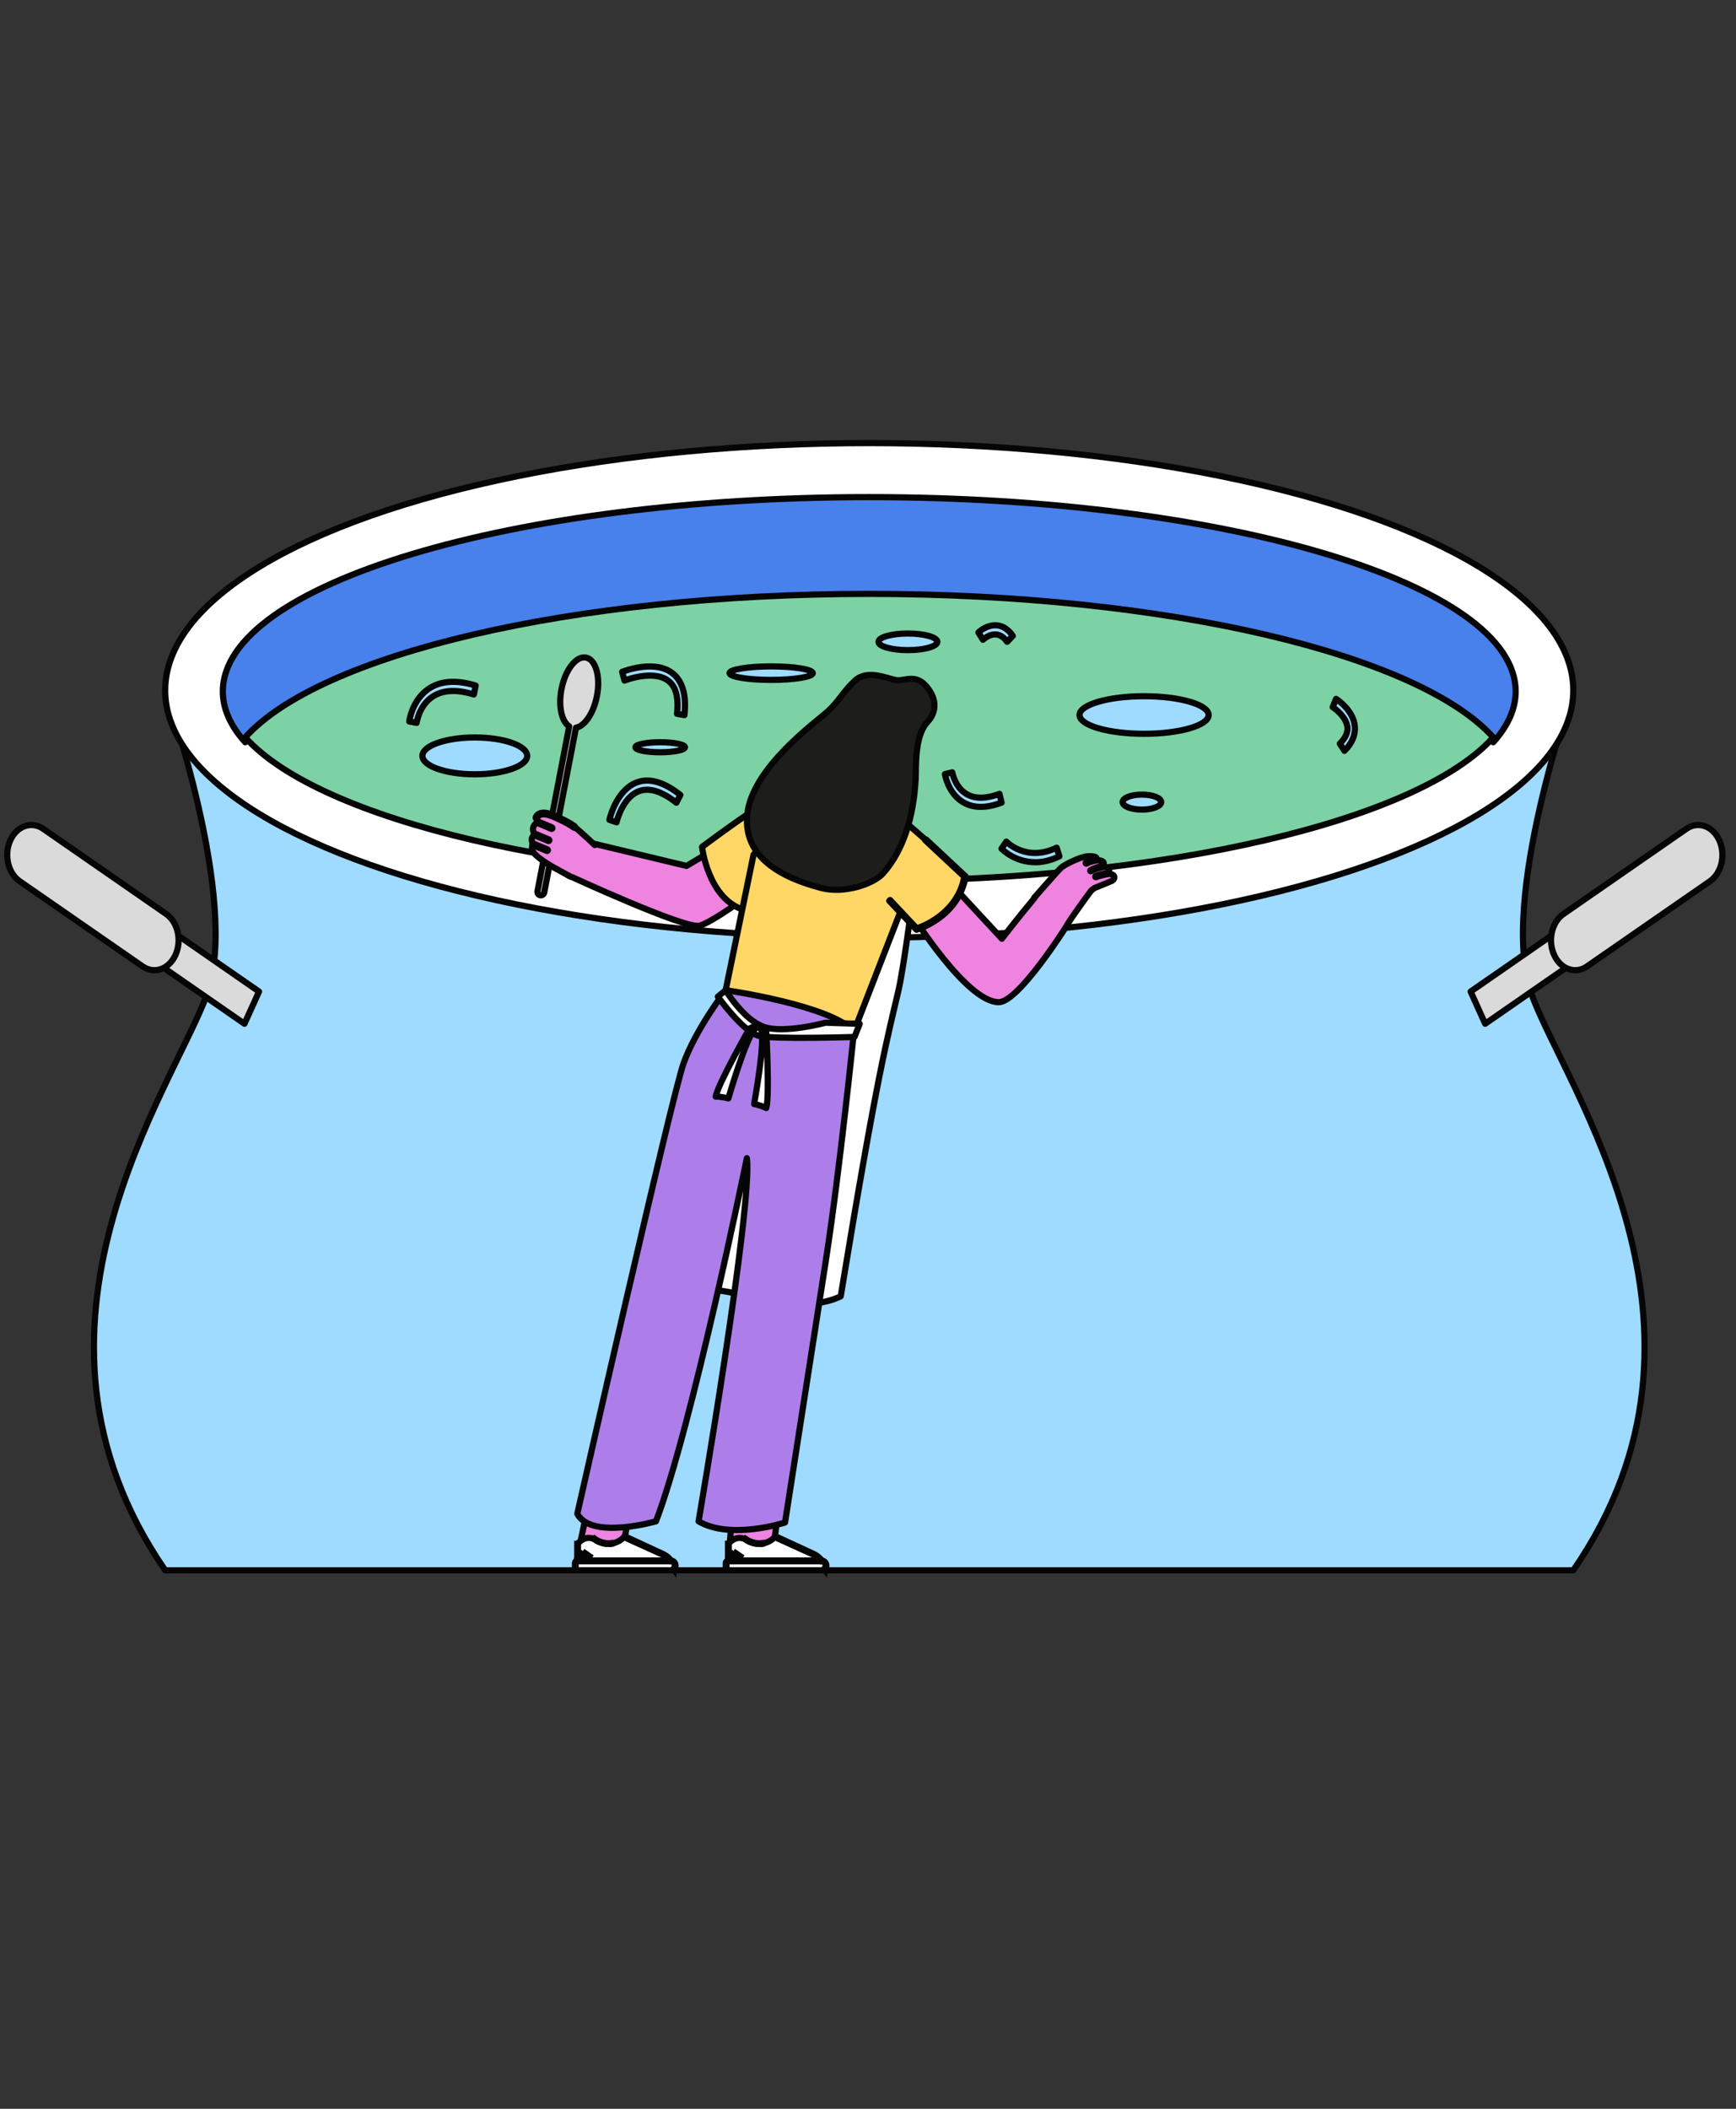 <?xml version="1.0" encoding="UTF-8"?>
<svg xmlns="http://www.w3.org/2000/svg" viewBox="0 0 280 340">
  <rect x="0" y="0" width="280" height="340" fill="#333333" stroke="none"/>
  <defs>
    <style>
      .cls-1 {
        mix-blend-mode: multiply;
      }

      .cls-2 {
        fill: #4880ec;
      }

      .cls-2, .cls-3, .cls-4, .cls-5, .cls-6, .cls-7, .cls-8, .cls-9, .cls-10, .cls-11, .cls-12, .cls-13 {
        stroke: #050505;
      }

      .cls-2, .cls-3, .cls-4, .cls-5, .cls-6, .cls-8, .cls-9, .cls-10, .cls-12 {
        stroke-linecap: round;
        stroke-linejoin: round;
      }

      .cls-3, .cls-11 {
        fill: #fff;
      }

      .cls-4 {
        fill: #1d1d1b;
      }

      .cls-5 {
        fill: #dadada;
      }

      .cls-6 {
        fill: #ad7eea;
      }

      .cls-7, .cls-10 {
        fill: #ef83e0;
      }

      .cls-7, .cls-11, .cls-13 {
        stroke-miterlimit: 10;
      }

      .cls-8 {
        fill: #fed767;
      }

      .cls-9, .cls-13 {
        fill: #9fdbff;
      }

      .cls-12 {
        fill: #7cd2a4;
      }

      .cls-14 {
        isolation: isolate;
      }
    </style>
  </defs>
  <g class="cls-14">
    <g id="Calque_4" data-name="Calque 4">
      <g>
        <g>
          <g>
            <path class="cls-9" d="M247,160.22c-5.34-14.98,6.76-48.9,6.76-48.9H26.65s12.1,33.92,6.76,48.9c-5.34,14.98-33.82,53.75-6.76,92.96h227.11c27.05-39.21-1.42-77.98-6.76-92.96Z"></path>
            <ellipse class="cls-3" cx="140.2" cy="111.31" rx="113.56" ry="39.87"></ellipse>
            <path class="cls-2" d="M39.55,119.67c11.98-13.33,52.5-23.14,100.65-23.14s88.67,9.81,100.65,23.14c2.35-2.61,3.61-5.36,3.61-8.19,0-17.3-46.68-31.33-104.26-31.33s-104.26,14.03-104.26,31.33c0,2.83,1.26,5.58,3.61,8.19Z"></path>
            <path class="cls-12" d="M140.2,95.75c48.15,0,88.67,9.81,100.65,23.14-11.98,13.33-52.5,23.14-100.65,23.14s-88.67-9.81-100.65-23.14h0c11.98-13.34,52.49-23.14,100.64-23.14Z"></path>
            <path class="cls-10" d="M178.67,140.85s.91-1.18-.97-1.09c0,0,1.17-1.03-.92-1.1,0,0,.63-.71-1.37-.6-1.1.06-3.73,1.32-4.32,1.89-.59.57-4.31,4.83-4.31,4.83l.04.05c-2.62,3.13-5.23,6.52-5.23,6.52l-9.44-10.19-4.99,6.41s8.75,14.04,13.94,14.01c3.19-.02,10.82-12.12,10.82-12.12.67-1.25,3.49-5.09,4.06-5.85.27-.23.49-.41.59-.45,1.09-.43,2.27-.93,2.74-1.13.2-.09.36-.26.41-.47.07-.29-.06-.65-1.07-.7Z"></path>
            <g>
              <polygon class="cls-5" points="239.54 165.06 237.2 159.87 267.1 139.16 269.45 144.35 239.54 165.06"></polygon>
              <path class="cls-5" d="M250.66,153.95h0c-1.05-2.33-.38-5.27,1.5-6.58l19.84-13.74c1.88-1.3,4.26-.47,5.31,1.86h0c1.05,2.33.38,5.27-1.5,6.58l-19.84,13.74c-1.88,1.3-4.26.47-5.31-1.86Z"></path>
            </g>
            <g>
              <polygon class="cls-5" points="39.43 165.06 41.78 159.87 11.87 139.16 9.53 144.35 39.43 165.06"></polygon>
              <path class="cls-5" d="M28.31,153.95h0c1.05-2.33.38-5.27-1.5-6.58l-19.84-13.74c-1.88-1.3-4.26-.47-5.31,1.86h0c-1.05,2.33-.38,5.27,1.5,6.58l19.84,13.74c1.88,1.3,4.26.47,5.31-1.86Z"></path>
            </g>
          </g>
          <g class="cls-1">
            <ellipse class="cls-9" cx="76.58" cy="121.87" rx="8.45" ry="2.97"></ellipse>
          </g>
          <g class="cls-1">
            <ellipse class="cls-9" cx="146.44" cy="103.48" rx="4.75" ry="1.34"></ellipse>
          </g>
          <g class="cls-1">
            <path class="cls-9" d="M110.48,120.48c0,.44-1.79.81-4,.81s-4-.36-4-.81,1.79-.81,4-.81,4,.36,4,.81Z"></path>
          </g>
          <g class="cls-1">
            <ellipse class="cls-9" cx="184.53" cy="115.28" rx="10.41" ry="3.03"></ellipse>
          </g>
          <g class="cls-1">
            <path class="cls-9" d="M187.29,129.32c0,.67-1.39,1.21-3.11,1.21s-3.11-.54-3.11-1.21,1.39-1.21,3.11-1.21,3.11.54,3.11,1.21Z"></path>
          </g>
          <g class="cls-1">
            <path class="cls-9" d="M131.09,108.53c0,.6-3,1.09-6.71,1.09s-6.71-.49-6.71-1.09,3-1.09,6.71-1.09,6.71.49,6.71,1.09Z"></path>
          </g>
          <path class="cls-9" d="M99.45,132.58l-1.16-.4c.04-.18,1.03-4.45,4.05-5.88,2.09-.99,4.58-.36,7.4,1.87l-.65,1.25c-2.48-1.96-4.6-2.55-6.32-1.74-2.45,1.16-3.32,4.85-3.33,4.89Z"></path>
          <path class="cls-9" d="M110.39,115.29l-1.19-.2c.26-2.33-.09-4.01-1.04-5-2.3-2.38-7.39-.38-7.44-.36l-.37-1.41c.23-.09,5.77-2.27,8.58.64,1.29,1.34,1.78,3.47,1.46,6.34Z"></path>
          <path class="cls-9" d="M158.19,130.09c-1.26,0-2.36-.35-3.29-1.04-2.04-1.52-2.47-4.13-2.49-4.24l1.18-.29s.36,2.1,1.95,3.27c1.38,1.02,3.28,1.09,5.66.2l.35,1.42c-1.21.45-2.33.68-3.35.68Z"></path>
          <path class="cls-9" d="M162.44,103.48c-1.62-2.35-3.67-.55-3.9-.33l-.73-1.18c1.08-1.02,3.63-2.23,5.54.55l-.91.96Z"></path>
          <path class="cls-9" d="M67.2,116.55l-1.19-.23c.01-.12.4-3.04,2.66-4.91,1.96-1.62,4.67-1.91,8.05-.88l-.29,1.44c-3.03-.93-5.41-.71-7.08.66-1.82,1.49-2.15,3.89-2.15,3.91Z"></path>
          <path class="cls-9" d="M166.94,139.01c-3.27,0-5.29-2.06-5.41-2.18l.78-1.14-.39.57.39-.57c.13.14,3.29,3.31,8.12.98l.44,1.39c-1.44.7-2.76.96-3.92.96Z"></path>
          <path class="cls-9" d="M216.85,121.06l-.75-1.16c.89-.88,1.31-1.77,1.23-2.62-.13-1.54-1.76-2.88-2.38-3.27l.54-1.33c.11.07,2.81,1.79,3.03,4.44.12,1.39-.45,2.72-1.68,3.94Z"></path>
        </g>
        <g>
          <path class="cls-5" d="M90.56,111.12c.6-3.12,2.37-5.41,3.95-5.1,1.58.3,2.37,3.08,1.77,6.2-.53,2.75-1.97,4.86-3.38,5.1l-5.12,26.58c-.06.3-.35.5-.65.44-.3-.06-.5-.35-.44-.65l5.12-26.58c-1.22-.76-1.78-3.24-1.25-6Z"></path>
          <g>
            <polygon class="cls-7" points="124.57 250.78 117.49 250.81 118.44 241.26 126 240.13 124.57 250.78"></polygon>
            <g>
              <path class="cls-11" d="M117.42,251.65h6.52l2.64-2.95,4.83,2.95h1.04c.36,0,.69.25.76.61.09.49-.27.91-.73.91h-15.16c-.11,0-.2-.09-.2-.21v-1.01c0-.17.13-.3.29-.3Z"></path>
              <path class="cls-11" d="M117.48,251.66v-2.74s1.1-1.52,2.77-.74c0,0,2.53,1.84,4.76-.39l5.53,2.52s1.52.52,1.93,1.36h-14.99Z"></path>
              <rect class="cls-13" x="117.42" y="248.91" width=".11" height="2.73"></rect>
              <path class="cls-13" d="M122.51,248.94c.21,0,.34-.02.34-.02l-.02-.11s-1.32.19-2.56-.69l-.06.09c.89.63,1.81.73,2.3.73Z"></path>
              <polygon class="cls-13" points="118.82 251.14 118.88 251.05 118.18 250.56 118.12 250.65 118.82 251.14"></polygon>
              <polygon class="cls-13" points="119.33 251 119.39 250.91 118.68 250.42 118.62 250.52 119.33 251"></polygon>
              <path class="cls-13" d="M133,253.04c.18-.16.28-.38.28-.62,0-.45-.36-.82-.8-.82h-14.99c-.24,0-.43.2-.43.44v.76h.11v-.76c0-.18.14-.32.32-.32h14.99c.38,0,.69.32.69.7,0,.21-.09.4-.24.54l.07.09Z"></path>
              <path class="cls-13" d="M132.43,251.68l.1-.05s-.32-.67-1.45-1.16c-1.11-.49-6.01-2.71-6.06-2.74l-.05.1s4.95,2.25,6.06,2.74c1.09.48,1.39,1.1,1.39,1.1Z"></path>
            </g>
          </g>
          <g>
            <polygon class="cls-7" points="100.25 250.78 93.17 250.81 95.89 237.7 103.05 235.25 100.25 250.78"></polygon>
            <g>
              <path class="cls-11" d="M93.1,251.65h6.52l2.64-2.95,4.83,2.95h1.04c.36,0,.69.25.76.61.09.49-.27.91-.73.91h-15.16c-.11,0-.2-.09-.2-.21v-1.01c0-.17.13-.3.29-.3Z"></path>
              <path class="cls-11" d="M93.16,251.66v-2.74s1.1-1.52,2.77-.74c0,0,2.53,1.84,4.76-.39l5.53,2.52s1.52.52,1.93,1.36h-14.99Z"></path>
              <rect class="cls-13" x="93.1" y="248.91" width=".11" height="2.73"></rect>
              <path class="cls-13" d="M98.19,248.94c.21,0,.34-.02.34-.02l-.02-.11s-1.32.19-2.56-.69l-.06.09c.89.63,1.81.73,2.3.73Z"></path>
              <polygon class="cls-13" points="94.5 251.14 94.57 251.05 93.86 250.56 93.8 250.65 94.5 251.14"></polygon>
              <polygon class="cls-13" points="95.01 251 95.07 250.91 94.37 250.42 94.3 250.52 95.01 251"></polygon>
              <path class="cls-13" d="M108.68,253.04c.18-.16.28-.38.28-.62,0-.45-.36-.82-.8-.82h-14.99c-.24,0-.43.2-.43.44v.76h.11v-.76c0-.18.14-.32.32-.32h14.99c.38,0,.69.32.69.7,0,.21-.09.4-.24.54l.07.09Z"></path>
              <path class="cls-13" d="M108.11,251.68l.1-.05s-.32-.67-1.45-1.16c-1.11-.49-6.01-2.71-6.06-2.74l-.05.1s4.95,2.25,6.06,2.74c1.09.48,1.39,1.1,1.39,1.1Z"></path>
            </g>
          </g>
          <path class="cls-3" d="M110.53,208.34c3.82-1.2,7.74.22,14.45,1.53,6.71,1.31,10.62-.87,10.62-.87,5.99-36.41,7.52-41.58,9.29-49.2.83-3.57,2.07-13.17,2.07-13.17l-4.25-2.53-10.91,18.11.51,1.59c-2.61-2-6.54-4.97-6.82-4.97-.42,0-14.41,27.49-14.41,27.49,0,0-4.36,23.23-.55,22.03Z"></path>
          <path class="cls-10" d="M122.44,143.13s-7.32,5.5-9.61,6.12c-2.29.62-21.25-8.15-21.25-8.15l3.16-5.32,15.99,3.83,7.5-4.46,4.21,7.97Z"></path>
          <path class="cls-8" d="M137.74,130.37c-.25,0-10.88-2.7-13.74-1.23-2.86,1.47-10.77,7.41-10.77,7.41,0,0,.93,8.11,6.49,10.07l6.19-6.6,11.82-9.65Z"></path>
          <path class="cls-8" d="M140.77,129.96s.79-.38,3.84,1.59c2.74,1.76,11.05,9.8,11.05,9.8,0,0-.65,6.07-7.81,8.45l-2.63-2.81-7.48,19.29s-14.81-.89-20.7-6.62l4.5-21.87s7.69-8.13,7.93-7.85c.25.27,11.29.03,11.29.03Z"></path>
          <path class="cls-6" d="M137.74,166.27s-2.29,22.5-4.58,37.23c-2.29,14.72-6.54,41.97-6.54,41.97,0,0-8.75,2.87-13.95-.19,0,0,8.77-51.03,7.79-58.55,0,0-8.93,43.67-14.66,58.55,0,0-10.42,3.02-12.69-1.21,0,0,15.16-66.99,17.12-72.56,1.96-5.56,6.82-11.86,6.82-11.86,0,0,16.77,2.37,20.7,6.62Z"></path>
          <g>
            <path class="cls-10" d="M95.94,136.25c-2-1.86-3.33-3.1-4.16-3.52-.27-.13-.55-.28-.85-.42-.37-.18-.75-.35-1.12-.51-.35-.15-.68-.29-.98-.39-.25-.09-.48-.16-.67-.21,0,0,0,0,0,0-.16-.04-.29-.05-.38-.04,0,0,0,0,0,0-.53.04-.98.21-1.16.52,0,0,0,0,0,0-.12.22-.1.51.14.88,0,0,0,0-.02,0-.16.08-1.3.71-.48,2.01,0,0-.96.51-.2,1.57,0,0,.01.02.02.03,0,0-.52.31-.15,1.07.31.64,1.7,1.67,3.44,2.65.32.18.65.36.99.54,0,0,1.67.91,1.67.91"></path>
            <path class="cls-9" d="M92.65,133.45s-.09,0-.13-.03c0,0-.62-.57-3.16-1.69-1.31-.57-1.98-.48-2.31-.31-.33.18-.39.47-.39.47-.01.07-.08.12-.15.11-.07-.01-.12-.08-.11-.15,0-.02.08-.42.53-.65.56-.3,1.41-.2,2.54.3,2.61,1.15,3.22,1.72,3.24,1.74.05.05.05.13,0,.19-.02.02-.04.03-.06.04Z"></path>
            <path class="cls-9" d="M89,133.63s-.06,0-.08,0l-2.25-.94c-.07-.03-.1-.11-.07-.17.03-.07.11-.1.17-.07l2.25.94c.07.03.1.11.07.17-.02.04-.05.07-.09.08Z"></path>
            <path class="cls-9" d="M88.51,135.59s-.06,0-.08,0l-2.25-.94c-.07-.03-.1-.11-.07-.17.03-.07.11-.1.17-.07l2.25.94c.07.03.1.11.07.17-.02.04-.05.07-.09.08Z"></path>
            <path class="cls-9" d="M88.27,137.19s-.06,0-.08,0l-2.25-.94c-.07-.03-.1-.11-.07-.17.03-.07.11-.1.17-.07l2.25.94c.07.03.1.11.07.17-.02.04-.05.07-.09.08Z"></path>
          </g>
          <path class="cls-3" d="M133.16,164.89s-6.71,1.81-9.98.67c-3.27-1.15-6.14-5.9-6.14-5.9l-1.26,1.03s4.12,5.75,6.66,6.33c2.54.58,15.38.17,15.38.17l.84-2.12-5.5-.18Z"></path>
          <path class="cls-3" d="M123.59,166.38s.57,10.31,0,12.27c0,0-.74-.41-1.96-.65,0,0,1.89-10.31,1.11-12.02-.78-1.72.85.41.85.41Z"></path>
          <path class="cls-3" d="M120.89,165.82s-5.1,8.97-5.46,10.99c0,0,.84-.04,2.05.29,0,0,2.9-10.07,4.36-11.26s-.95-.01-.95-.01Z"></path>
          <g>
            <path class="cls-9" d="M176.67,141.27s-.04.07-.03.11c.02.05.08.08.13.05.71-.29,1.9-.5,1.91-.5.05,0,.09-.06.08-.11,0-.05-.06-.09-.11-.08-.05,0-1.22.22-1.95.51,0,0-.02,0-.03.02Z"></path>
            <path class="cls-9" d="M175.87,140.31s-.05.08-.02.12c.03.05.09.06.13.04.81-.46,1.73-.61,1.74-.62.05,0,.09-.06.08-.11,0-.05-.06-.09-.11-.08-.04,0-.96.16-1.8.64,0,0-.01,0-.02.01Z"></path>
            <path class="cls-9" d="M175.13,139.07s-.05.08-.02.12c.03.05.09.07.13.04.71-.37,1.55-.48,1.56-.48.05,0,.09-.06.09-.11,0-.05-.06-.09-.11-.09-.04,0-.88.11-1.63.5,0,0-.01,0-.02.01Z"></path>
          </g>
          <path class="cls-9" d="M147.82,149.9l.05-.02c.07-.02,6.69-1.96,7.87-8.53v-.05s-6.36-5.94-6.36-5.94l-.13.13,6.29,5.87c-1.13,6.11-7.05,8.12-7.68,8.32l-4.3-4.57-.13.13,4.38,4.65Z"></path>
          <path class="cls-4" d="M149.58,116.41s2.66-2.41-.16-5.74c-1.81-2.14-3.58-.76-4.98-1.03-1.4-.27-4.55-1.75-6.54.09-1.99,1.85-2.54,3.3-4.44,5.01-1.85,1.67-12.19,9.09-12.93,16.58,0,.08-.01.15-.02.23-.52,6.66,5.44,9.91,11.9,11.61,3.77,1,8.49-.64,10.02-2.35,3.28-3.67,4.95-9.2,5.25-15.19.09-1.74-.22-7.03,1.92-9.21Z"></path>
        </g>
      </g>
    </g>
  </g>
</svg>
